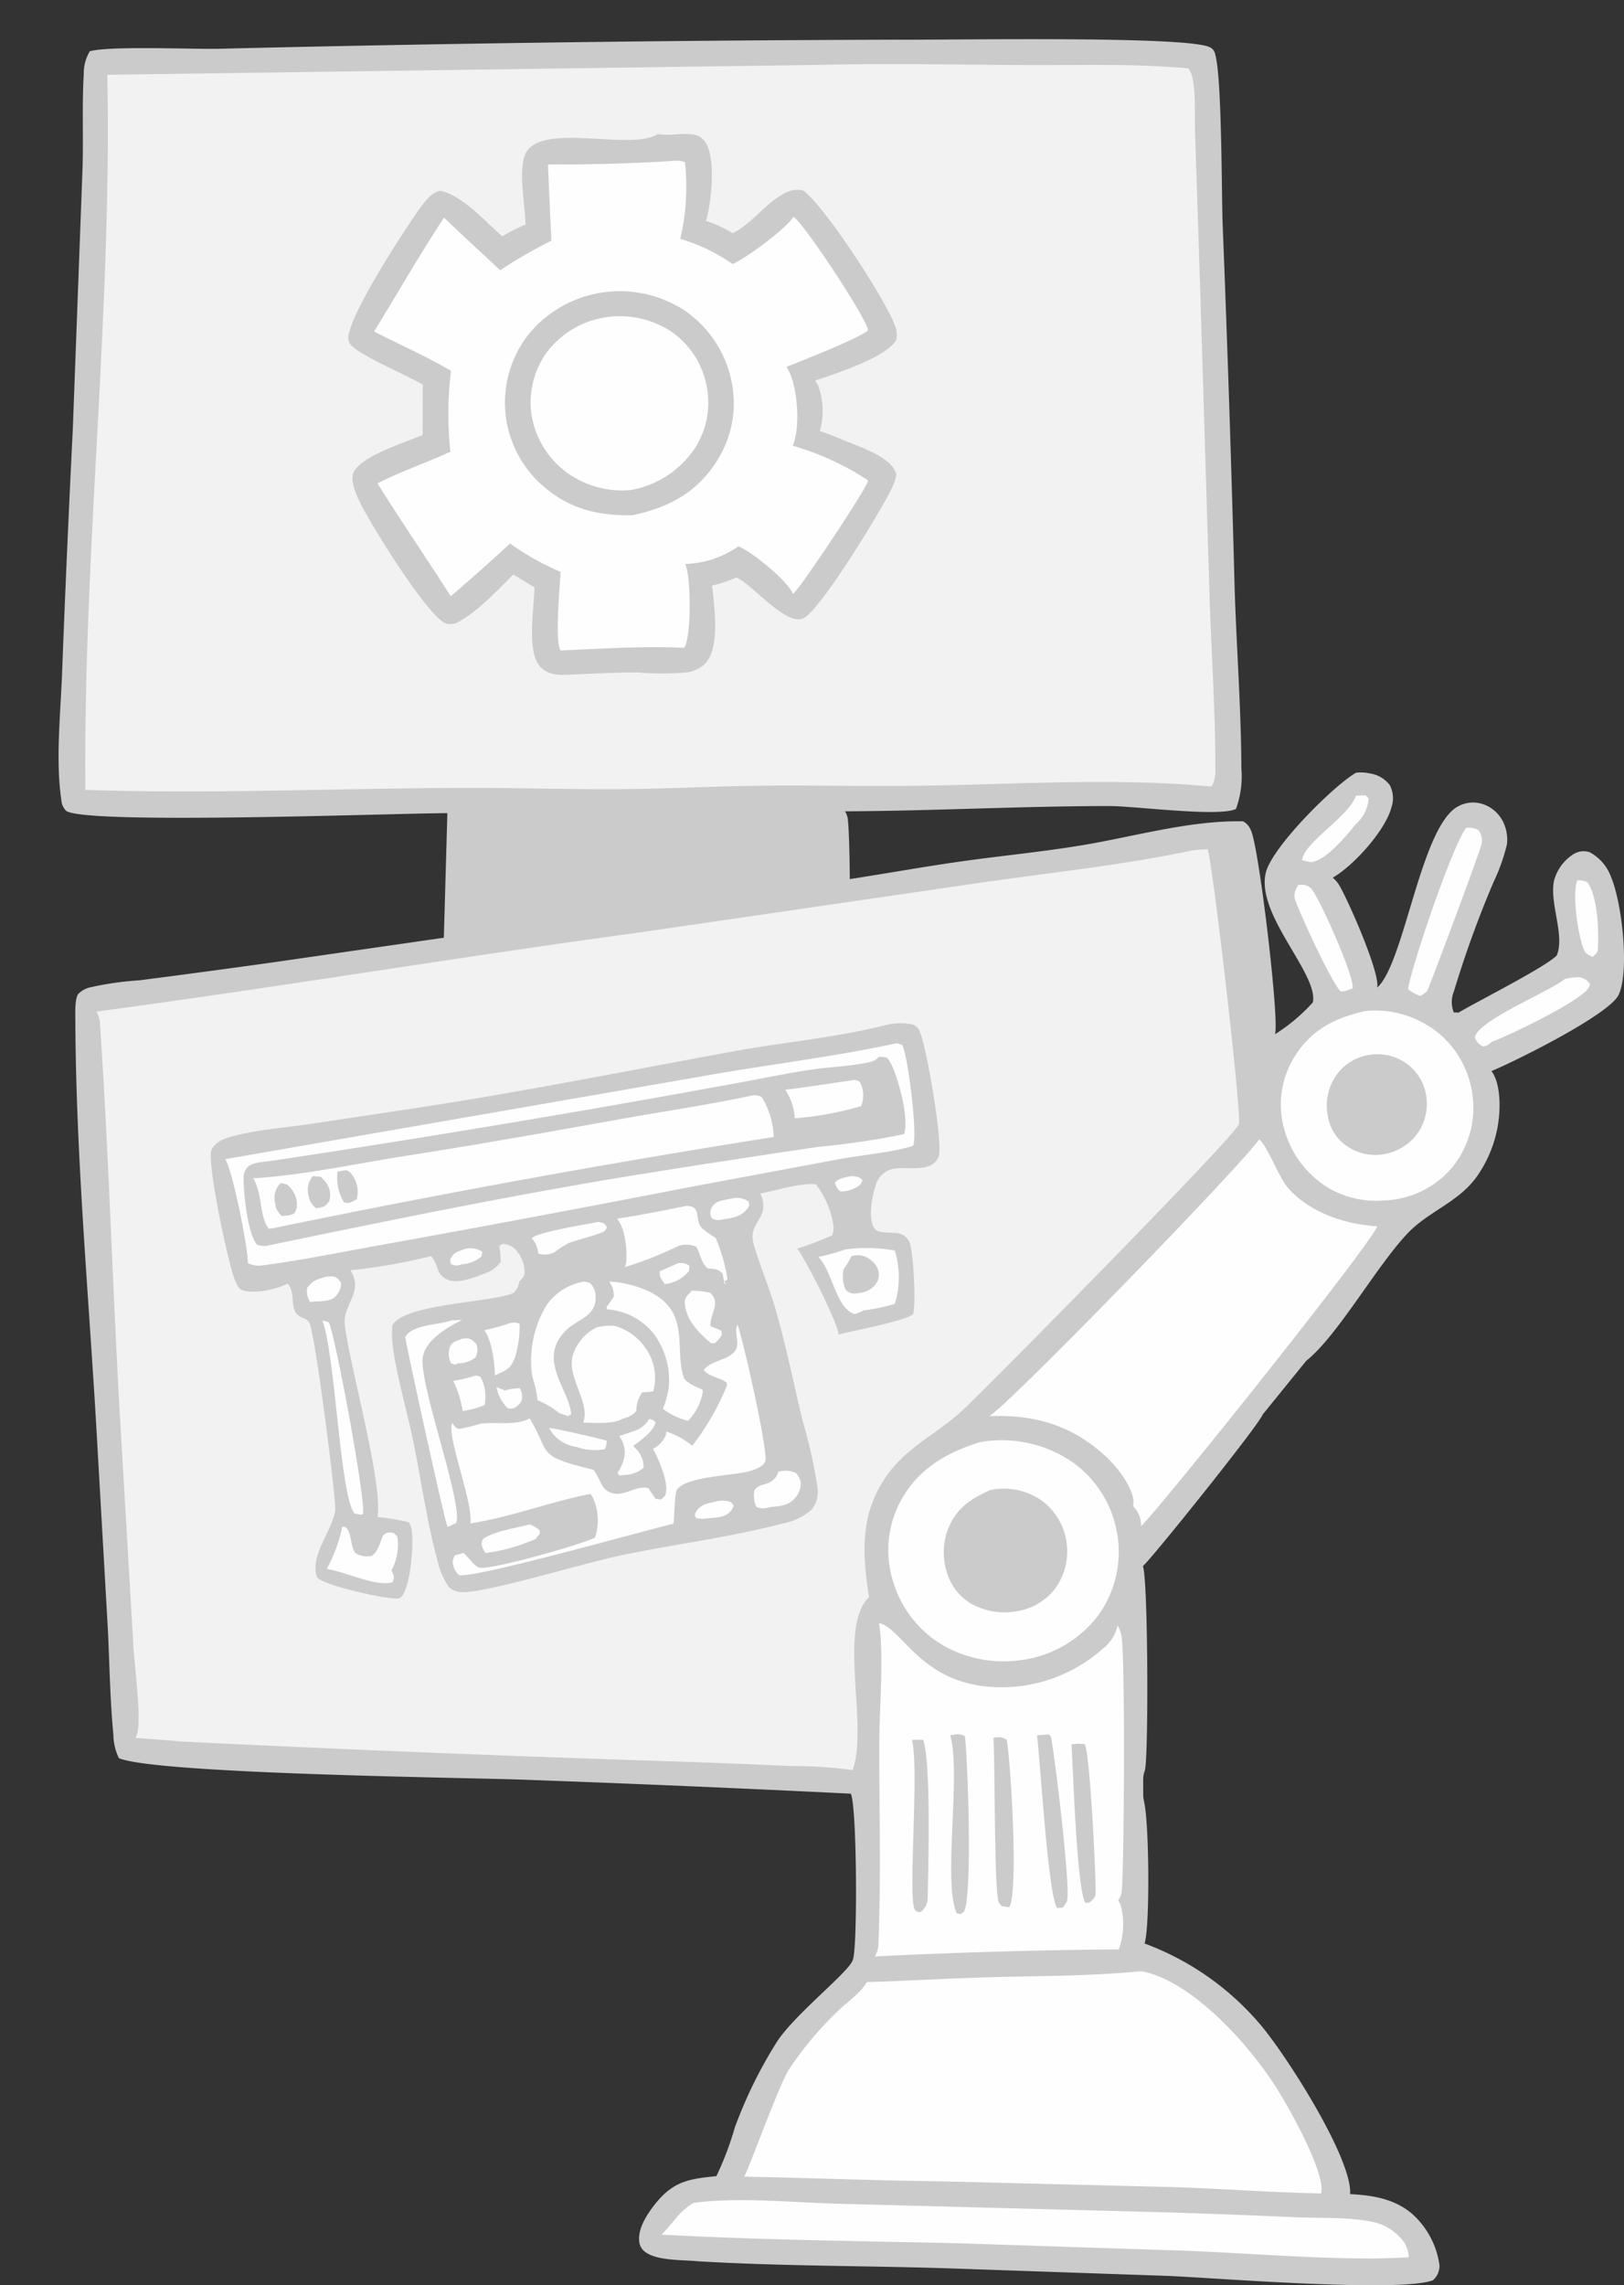 <svg xmlns="http://www.w3.org/2000/svg" xmlns:xlink="http://www.w3.org/1999/xlink" width="170.319" height="239.634" viewBox="0 0 170.319 239.634">
  <rect x="0" y="0" width="170.319" height="239.634" fill="#333333" stroke="none"/>
  <defs>
    <clipPath id="clip-path">
      <rect id="Rectangle_470" data-name="Rectangle 470" width="170.319" height="239.634" transform="translate(119 -81)" fill="none"/>
    </clipPath>
  </defs>
  <g id="Group_232" data-name="Group 232" transform="translate(-119 81)">
    <g id="Group_223" data-name="Group 223" clip-path="url(#clip-path)">
      <g id="Group_233" data-name="Group 233" transform="translate(125.134 -98.98)">
        <path id="Path_19765" data-name="Path 19765" d="M87.742,89.781c4.542.063,30.427-.444,32.979.783a.988.988,0,0,1,.591.771c.711,2.365.663,14.717.783,17.848q.762,19.183,1.262,38.375c.207,6.2.673,12.441.7,18.641a10.048,10.048,0,0,1-.565,4.245c-1.745.874-10.615-.3-13.229-.3-9.248,0-18.5.512-27.764.551a3.114,3.114,0,0,1,.228.536c.3.925.411,13.451,0,14.286,1.87.027,9.68-.347,10.812.293,1.043.589,3.581,4.579,3.9,5.783a1.621,1.621,0,0,1-.3,1.426c-.793.6-2.935.5-3.927.527-5.748.18-11.533-.106-17.286-.083l-39.679.277c-2.148.088-7.514.434-9.3-.434-.631-.307-.726-.588-.965-1.2.113-2.217,2.431-4.617,3.821-6.257a59.168,59.168,0,0,1,10.559-.081l.423-14.878c-5.1-.008-38.091,1.251-40-.257a1.8,1.8,0,0,1-.487-1.149c-.616-4.157-.081-9.034.077-13.237Q.862,143.453,1.5,130.667L2.522,103.26c.1-3.275-.066-6.588.129-9.853A4.479,4.479,0,0,1,3.283,91c2.047-.591,10.821-.2,13.546-.265q35.451-.853,70.912-.951" transform="translate(0 -67.641)" fill="#cbcbcb"/>
        <path id="Path_19766" data-name="Path 19766" d="M154.611,488.114c8.976-.193,18.038.33,27.026.4a3.965,3.965,0,0,1,.483.389,3.816,3.816,0,0,1,1.2,2.3c-4.227.171-8.478-.069-12.71-.065-7.589.005-15.183.162-22.773.26-4.209-.037-8.427-.133-12.636-.064-5.432.089-10.817.353-16.248,0a30.75,30.75,0,0,1,2.023-2.684c11.223.1,22.419-.287,33.638-.532" transform="translate(-89.669 -367.927)" fill="#fefefe"/>
        <path id="Path_19767" data-name="Path 19767" d="M88.37,100.43c7.248-.178,14.53-.015,21.78.021,5.607.028,11.365-.171,16.95.346a2.348,2.348,0,0,1,.363.734c.464,1.731.267,4.1.336,5.921l.529,16.107,1,32.79c.2,5.981.613,12.011.6,17.991a3.268,3.268,0,0,1-.4,1.765c-10.11-.943-20.126-.242-30.251-.093-5.513.081-11.026-.047-16.536,0-4.79.038-9.574.3-14.361.355-5.068.056-10.158-.093-15.229-.121-13.935-.033-27.787.677-41.731.207-.224-24.978,2.805-50.029,2.3-74.985Z" transform="translate(-8.602 -75.646)" fill="#f2f2f2"/>
        <path id="Path_19768" data-name="Path 19768" d="M155.942,130.1c1.331.286,2.792-.251,4.093.152a1.808,1.808,0,0,1,1.014.9c.981,1.806.519,6.106-.041,8.066A13.96,13.96,0,0,1,163.8,140.5c1.9-.9,3.326-2.987,5.2-4.039a2.886,2.886,0,0,1,2.161-.449c2.225,1.523,8.637,11.421,9.605,14.059a2.451,2.451,0,0,1,.185,1.62c-.961,1.828-6.506,3.6-8.5,4.263a3.692,3.692,0,0,1,.312.523,7.733,7.733,0,0,1,.176,4.784c.976.3,1.946.724,2.891,1.111,1.533.627,4.436,1.575,5.092,3.254.142.359-.272,1.278-.43,1.622-.957,2.071-7.669,13.141-9.382,13.69-1.846.591-5.124-3.459-6.8-4.268-.041-.021-.086-.039-.13-.059a15.076,15.076,0,0,1-2.564.856,6.589,6.589,0,0,1,.106.651c.2,2.011.68,5.873-.747,7.452a3.374,3.374,0,0,1-1.932.985,29.491,29.491,0,0,1-5.172.011c-1.966-.009-3.939.1-5.9.173q-.5.027-1,.047c-1.2.045-2.351.158-3.281-.748-1.569-1.528-.689-6.332-.676-8.4L140.8,176.3c-1.665,1.618-3.5,3.663-5.522,4.823a1.854,1.854,0,0,1-1.52.321c-1.9-.648-8.01-10.529-9.089-12.8-.348-.732-.979-2.18-.649-3,.712-1.765,5.573-3.227,7.265-3.985l.012-5.277c-2.047-1.148-4.242-2.03-6.267-3.224-.473-.278-1.4-.833-1.52-1.415-.4-2,5.854-11.542,7.332-13.63.535-.755,1.312-1.89,2.291-2.056,2.277.438,4.8,3.293,6.515,4.785a15.7,15.7,0,0,1,2.436-1.241c-.046-2.1-.74-5.187-.113-7.158,1.2-3.783,10.952-.517,13.879-2.28.031-.018.06-.04.089-.059" transform="translate(-93.096 -98.073)" fill="#cbcbcb"/>
        <path id="Path_19769" data-name="Path 19769" d="M165.54,141.533a3.038,3.038,0,0,1,1.512.1,23.9,23.9,0,0,1-.493,8.053,18.906,18.906,0,0,1,5.477,2.633c1.223-.453,5.741-3.76,6.381-4.957.031.023.065.046.1.07,1.233.966,7.57,10.557,7.733,11.825-.625.74-7.291,3.353-8.55,3.848a6.272,6.272,0,0,1,.478.959c.692,1.855.966,5.465.173,7.31a29.242,29.242,0,0,1,7.87,3.61.665.665,0,0,1,.007.119c-.06.654-7.065,11.226-7.837,11.806-.651-1.432-4.239-4.364-5.732-4.985a10.273,10.273,0,0,1-5.578,1.853,4.338,4.338,0,0,1,.171.546c.394,1.544.471,7.052-.274,8.244-4.306-.2-8.654.1-12.961.277-.643-.855-.083-6.716-.008-8.238a28.573,28.573,0,0,1-5.3-2.972q-3.061,2.818-6.218,5.529c-2.533-3.963-5.189-7.846-7.686-11.833,2.436-1.254,5.146-2.171,7.648-3.322a37.254,37.254,0,0,1,.06-8.481c-2.558-1.53-5.41-2.747-8.061-4.129,2.44-3.974,4.765-8.049,7.334-11.94,1.939,1.862,3.925,3.679,5.887,5.516a50.684,50.684,0,0,1,5.368-3.095l-.359-8q6.438.041,12.865-.348" transform="translate(-101.35 -106.658)" fill="#fefefe"/>
        <path id="Path_19770" data-name="Path 19770" d="M201.419,197.1a12.645,12.645,0,0,1,7.323,1.786q.25.158.49.329t.473.353q.231.183.454.377t.435.4q.211.2.416.42t.392.44q.192.225.372.459t.349.477q.168.243.322.494t.3.509q.142.258.274.523t.245.536q.118.271.221.548t.192.558q.089.281.163.567t.137.574a11.236,11.236,0,0,1-1.658,8.641c-2.127,3.238-5.1,4.732-8.771,5.49-3.3.024-6.1-.528-8.767-2.614q-.228-.175-.447-.362t-.428-.383q-.209-.2-.409-.4t-.389-.423q-.189-.216-.367-.442t-.345-.459q-.167-.234-.322-.476t-.3-.491q-.143-.249-.273-.505t-.248-.518q-.118-.263-.223-.53t-.2-.54q-.092-.273-.169-.549t-.142-.557q-.064-.28-.114-.563t-.086-.568q-.035-.283-.056-.568t-.029-.569q-.007-.285,0-.57t.028-.57q.021-.284.055-.568t.083-.564q.049-.281.111-.56t.138-.553q.076-.275.165-.546t.192-.537q.1-.266.218-.527t.243-.516q.128-.255.269-.5t.293-.489q.153-.241.317-.474t.34-.458a12.35,12.35,0,0,1,8.726-4.522" transform="translate(-143.407 -148.565)" fill="#cbcbcb"/>
        <path id="Path_19771" data-name="Path 19771" d="M209.643,207.782a9.96,9.96,0,0,1,5.924,1.36q.19.118.372.246t.36.264q.175.137.346.282t.329.3q.163.154.317.315t.3.33q.144.169.284.345t.264.359q.127.182.248.371t.228.384q.108.195.209.394t.187.4q.089.2.168.413t.149.421q.067.212.125.428t.106.434q.051.215.089.432t.065.436q.029.219.046.439t.022.44q.007.22,0,.441t-.019.441q-.017.22-.046.439t-.065.436q-.038.217-.086.433t-.108.427q-.06.213-.13.422t-.151.415q-.079.205-.171.407t-.192.4q-.1.2-.209.387t-.231.376a10.179,10.179,0,0,1-6.726,4.375,9.809,9.809,0,0,1-6.62-1.782,9.291,9.291,0,0,1-3.781-6.112q-.033-.223-.054-.448t-.031-.45q-.01-.225-.008-.451t.014-.451q.013-.225.037-.449t.059-.447q.035-.223.082-.444t.1-.439q.057-.218.126-.433t.148-.427q.079-.211.169-.418t.19-.409q.1-.2.21-.4t.23-.388q.12-.191.249-.376t.268-.363a9.579,9.579,0,0,1,6.607-3.5" transform="translate(-151.636 -156.61)" fill="#fefefe"/>
      </g>
      <path id="Path_19772" data-name="Path 19772" d="M627.589,107.869c.56,2.291.629,13.35.06,14.924.288.108.574.219.859.335s.566.234.847.359.559.254.837.386.549.271.822.414.542.288.81.438.532.305.8.465.524.32.78.487.515.34.766.514.5.352.748.537.49.369.731.559.478.386.711.583.468.4.694.606.455.414.677.628.438.428.652.647.426.441.635.667.411.455.613.689c2.607,2.959,9.827,14.179,9.578,17.97,2.346.113,4.66.487,6.506,2.068a8.843,8.843,0,0,1,2.865,5.386,1.978,1.978,0,0,1-.7,1.583c-3.532,1.317-22.915-.263-27.834-.465l-22.295-.768c-9-.308-17.967-.229-26.972-.766-1.546-.16-4.084-.03-5.4-.908a1.545,1.545,0,0,1-.721-1.125c-.185-1.406.864-2.976,1.7-4.015,1.891-2.351,3.545-2.592,6.39-2.878a33.174,33.174,0,0,0,1.932-5.1,47.288,47.288,0,0,1,4.367-8.909c1.8-2.838,7.2-7.07,7.939-8.5a1.458,1.458,0,0,0,.094-.246c.475-1.5.409-16.05-.236-17.347q-17.314-.86-34.637-1.479c-6.085-.209-38.084-.6-42.116-2.24a5.707,5.707,0,0,1-.586-2.484c-.367-3.764-.4-7.636-.6-11.419l-1.2-21.027c-.822-14.019-2.115-28.2-2.188-42.241,0-.645-.1-2.6.347-3.015a2.67,2.67,0,0,1,1.083-.62,32.678,32.678,0,0,1,5.251-.763q6.942-.89,13.874-1.861l58.936-8.5c4.421-.633,8.813-1.457,13.234-2.085,4.214-.6,8.461-1,12.663-1.689,5.536-.9,11.466-2.661,17.079-2.538a1.8,1.8,0,0,1,.842,1c.83,1.79,3,19.981,2.5,21.33a18.75,18.75,0,0,0,3.98-3.355c.581-3.018-6.033-9.214-4.931-13.62.672-2.671,7.03-9.037,9.448-10.452A4.453,4.453,0,0,1,651.276.1a3.213,3.213,0,0,1,2.09,1.223,2.975,2.975,0,0,1,.18,2.331c-.645,2.442-3.966,6.115-6.159,7.38a3.19,3.19,0,0,1,.638.724c.923,1.494,4.377,9.339,4.02,10.8,2.819-2.452,4.522-16.554,8.33-18.91.094-.057.19-.111.288-.16a3.258,3.258,0,0,1,.3-.13,3.258,3.258,0,0,1,.965-.2c.108-.007.219-.007.327,0a2.934,2.934,0,0,1,.33.032c.108.015.214.037.322.062a3.681,3.681,0,0,1,2.247,1.733,4.24,4.24,0,0,1,.5,2.57,20.044,20.044,0,0,1-1.4,3.931A111.307,111.307,0,0,0,660.1,22.94a2.951,2.951,0,0,0-.022,2.22l.5.022c2.129-1.26,9.115-4.766,10.3-5.994.879-2.08-.768-5.452-.29-7.813a4.731,4.731,0,0,1,2-2.777,2.018,2.018,0,0,1,1.743-.236,4.8,4.8,0,0,1,2.267,2.668c1.1,2.6,1.923,9.642.8,12.237-.9,2.087-10.93,7.04-13.364,8.045.921,1.246.935,3.569.763,5.039a13.021,13.021,0,0,1-2.378,6.134c-1.922,2.607-5,3.55-7.185,5.849-3.274,3.444-7.323,10.728-10.634,13.367l-4.554,5.617c-.46,1.194-11.968,15.521-12.576,15.9.554,1.142.613,20.225.207,21.446v0a2.816,2.816,0,0,0-.173.948l.008,1.616a2.726,2.726,0,0,0,.082.637" transform="translate(-388.614 0)" fill="#cbcbcb"/>
      <path id="Path_19773" data-name="Path 19773" d="M1154.747,45.988a1.625,1.625,0,0,1,1.11.241c1.041,1.59,1.132,4.868,1.065,6.72-.022.617-.1.631-.562,1.049-.416-.207-.692-.261-.892-.7-.639-1.421-1.283-5.88-.721-7.307" transform="translate(-870.329 -34.663)" fill="#fefefe"/>
      <path id="Path_19774" data-name="Path 19774" d="M1043.814,9.768l.99-.038.341.33a4.012,4.012,0,0,1-1.331,2.682c-1.021,1.233-3.136,3.846-4.729,4l-.925-.2c.19-1.89,4.861-4.509,5.655-6.773" transform="translate(-782.604 -7.335)" fill="#fefefe"/>
      <path id="Path_19775" data-name="Path 19775" d="M1035.279,47.856a2.642,2.642,0,0,1,.546-.027,1.314,1.314,0,0,1,1.036.674c.87,1.248,4.347,8.967,4.143,10.185l-.8.288-.445.042c-1-.98-4.194-7.961-4.758-9.549-.24-.672-.015-1.014.281-1.613" transform="translate(-780.145 -36.05)" fill="#fefefe"/>
      <path id="Path_19776" data-name="Path 19776" d="M1121.222,87.392a6.515,6.515,0,0,1,1.4-.192,1.589,1.589,0,0,1,1.247.716,1.438,1.438,0,0,1-.144.391c-.81,1.4-8.428,5.062-10.2,5.687a1.3,1.3,0,0,1-.855.469,1.459,1.459,0,0,1-.872-.968c.291-1.723,7.64-4.712,9.327-6.025.033-.025.067-.052.1-.079" transform="translate(-838.115 -65.733)" fill="#fefefe"/>
      <path id="Path_19777" data-name="Path 19777" d="M1089.371,23.509a2.28,2.28,0,0,1,1.271.231,1.765,1.765,0,0,1,.324,1.544c-.091.589-5.537,15.16-5.7,15.369a4.074,4.074,0,0,1-.68.488,3.665,3.665,0,0,1-1.319-.715c.466-2.677,4.667-15.059,6.109-16.917" transform="translate(-816.604 -17.711)" fill="#fefefe"/>
      <path id="Path_19778" data-name="Path 19778" d="M768.625,608.445c4.929-.63,10.322-.025,15.294.1l32.179.841q7.815.215,15.625.571c2.708.113,5.83-.059,8.449.562a5.35,5.35,0,0,1,2.514,1.528,2.993,2.993,0,0,1,.945,2.1c-1.062.088-2.141.093-3.206.131-7.594.051-15.121-.7-22.7-.892l-21.328-.7c-10.41-.241-20.723-.341-31.133-.908,1.226-1.2,1.788-2.4,3.36-3.33" transform="translate(-576.886 -458.456)" fill="#fefefe"/>
      <path id="Path_19779" data-name="Path 19779" d="M1037.843,101.443c.1-.012.207-.024.31-.033a10.564,10.564,0,0,1,7.6,2.466q.188.165.368.338t.353.357q.171.182.334.373t.315.389q.151.2.3.4t.276.418q.132.213.252.431t.233.443q.113.224.212.454t.19.464q.089.234.166.473t.142.48q.065.242.118.487t.1.492q.041.247.07.5t.046.5q.017.246.024.493t0,.494q-.007.247-.027.493t-.05.491q-.031.245-.074.488t-.1.484q-.055.24-.125.478t-.147.471q-.079.234-.171.463t-.192.454q-.1.225-.216.444t-.238.433q-.125.213-.26.42t-.279.407q-.147.2-.3.392t-.32.377a9.83,9.83,0,0,1-6.993,3.146q-.373.028-.747.028t-.75-.029q-.373-.029-.742-.086t-.735-.142q-.365-.085-.723-.2t-.7-.252q-.349-.139-.685-.3t-.658-.356a10.461,10.461,0,0,1-4.691-6.5,9.444,9.444,0,0,1,1.2-7.28c1.745-2.817,4.227-4.017,7.33-4.741" transform="translate(-775.734 -76.419)" fill="#fefefe"/>
      <path id="Path_19780" data-name="Path 19780" d="M1053.314,120.106a5.278,5.278,0,0,1,3.917,1.069q.1.079.195.163t.187.173c.061.059.12.119.178.181s.114.126.168.191.11.131.161.2.1.136.149.206.094.141.137.213.088.145.13.22.078.15.115.226.072.154.105.232.065.157.094.236.056.16.082.241.049.163.07.245.04.165.058.248.031.167.046.25.023.168.031.252.017.176.024.265.01.177.012.266,0,.177,0,.266-.008.177-.014.265-.018.176-.029.264-.025.175-.041.262-.035.174-.055.26-.043.172-.067.257-.052.17-.079.254-.06.167-.094.249-.069.164-.106.244-.075.16-.115.239-.085.156-.13.232-.091.152-.14.226-.1.147-.151.219-.1.142-.161.211a5.531,5.531,0,0,1-4.157,1.992,5.3,5.3,0,0,1-2.867-.811,4.7,4.7,0,0,1-2.144-3.108c-.021-.091-.039-.183-.055-.275s-.032-.185-.043-.278-.021-.186-.029-.279-.011-.187-.015-.281,0-.187,0-.281.008-.187.015-.28.015-.187.026-.28.027-.185.043-.277.034-.184.055-.275.044-.182.07-.272.051-.18.082-.269.063-.176.1-.264.07-.173.108-.259.079-.17.123-.253.088-.165.135-.246.1-.161.146-.24a5.191,5.191,0,0,1,3.737-2.288" transform="translate(-790.532 -90.516)" fill="#cbcbcb"/>
      <path id="Path_19781" data-name="Path 19781" d="M871.591,284.745a13.123,13.123,0,0,1,9.682,2.168q.233.168.459.349t.44.371q.216.191.42.393t.4.413q.2.212.38.433t.358.451q.173.23.334.469t.313.485q.149.247.286.5t.26.513q.125.26.236.526t.209.537q.1.271.18.547t.154.555q.069.28.125.562t.1.568q.041.276.07.553t.043.556q.014.278.014.558t-.012.558q-.014.278-.041.556t-.067.554q-.038.276-.094.55t-.12.544q-.067.271-.149.538t-.173.53q-.094.263-.2.521t-.224.51q-.12.253-.25.5t-.276.485q-.142.24-.3.472t-.32.456a12.082,12.082,0,0,1-7.94,4.58,12.8,12.8,0,0,1-7.7-1.231,11.536,11.536,0,0,1-5.727-6.767q-.089-.264-.166-.532t-.137-.54q-.063-.272-.111-.546t-.082-.551q-.034-.277-.053-.555t-.026-.557q0-.279,0-.558t.031-.557q.024-.278.06-.554t.089-.55q.051-.274.115-.545t.144-.539q.079-.267.171-.531t.2-.521q.106-.258.224-.511t.25-.5c1.8-3.39,4.888-5.148,8.416-6.22" transform="translate(-649.724 -214.542)" fill="#fefefe"/>
      <path id="Path_19782" data-name="Path 19782" d="M890.363,305.307a6.951,6.951,0,0,1,5.22.978q.135.093.264.192t.255.2q.125.106.243.217t.233.229q.113.117.221.24t.209.251q.1.128.195.261t.183.27q.089.138.171.28t.154.287q.075.146.139.295t.128.3q.058.152.108.307t.1.312q.043.157.079.317t.063.32a6.65,6.65,0,0,1-1.11,5.008,6.366,6.366,0,0,1-4.266,2.471,6.851,6.851,0,0,1-3.569-.363,5.489,5.489,0,0,1-3.251-2.925,6.923,6.923,0,0,1-.25-5.226c.848-2.271,2.382-3.292,4.487-4.228" transform="translate(-667.508 -230.057)" fill="#cbcbcb"/>
      <path id="Path_19783" data-name="Path 19783" d="M933.167,156.326c.728.424,2.11,4.015,2.977,5.019,2.283,2.649,6.032,3.881,9.411,4.091-.545,1.729-22.265,28.939-24.767,31.449a2.77,2.77,0,0,0-.846-2.108,2.067,2.067,0,0,0,.048-.606c-.2-1.583-1.769-3.558-2.874-4.582-3.552-3.292-7.471-4.437-12.256-4.247,1.766-.881,26.394-26.222,28.307-29.016" transform="translate(-682.118 -117.844)" fill="#fefefe"/>
      <path id="Path_19784" data-name="Path 19784" d="M856.537,362.312c2.569.6,4.393,6.508,12.427,6.736a15.986,15.986,0,0,0,11.026-4.019,4.1,4.1,0,0,0,1.579-2.485,4.8,4.8,0,0,1,.392,1.034c.411,1.726.3,24.02.05,26.738a2.3,2.3,0,0,1-.38,1.077,3,3,0,0,1,.255.477,7.863,7.863,0,0,1-.188,4.668q-12.809.106-25.6.74a2.524,2.524,0,0,0,.382-1.2c.3-7.217.065-14.537.106-21.767.019-3.3.483-8.908-.048-12" transform="translate(-645.358 -273.125)" fill="#fefefe"/>
      <path id="Path_19785" data-name="Path 19785" d="M939.918,413.846a4.7,4.7,0,0,1,1.4-.03c.555,1.257,1.12,13.091,1.134,15.175,0,.8.041.776-.529,1.346-.194.143-.324.106-.562.119-.906-1.7-1.264-13.893-1.44-16.611" transform="translate(-708.546 -311.922)" fill="#cbcbcb"/>
      <path id="Path_19786" data-name="Path 19786" d="M871.96,412.045a10.256,10.256,0,0,1,1.18,0c.815,2.357.543,12.861.483,15.908-.019.971.024,1.423-.7,2.116l-.332.037c-.115-.09-.276-.142-.346-.271-.719-1.344.493-14.862-.289-17.793" transform="translate(-657.317 -310.603)" fill="#cbcbcb"/>
      <path id="Path_19787" data-name="Path 19787" d="M906.637,411.01c.6-.03.885-.138,1.4.233.423,2.242,1.257,16.036.264,17.551l-.776-.11a2.334,2.334,0,0,1-.327-.4c-.5-1.375-.361-14.489-.56-17.277" transform="translate(-683.457 -309.806)" fill="#cbcbcb"/>
      <path id="Path_19788" data-name="Path 19788" d="M888.235,409.819c.644-.09.959-.227,1.548.092.305,2.529.81,16.846-.106,18.414l-.36.259-.4-.1c-1.483-3.287.5-14.658-.68-18.666" transform="translate(-669.585 -308.856)" fill="#cbcbcb"/>
      <path id="Path_19789" data-name="Path 19789" d="M925.244,409.877l1.24-.089.221.241c.377,1.817,2.129,16.1,1.67,17.259a4.5,4.5,0,0,1-.435.662l-.579.04c-.932-1.072-1.79-15.495-2.117-18.113" transform="translate(-697.484 -308.914)" fill="#cbcbcb"/>
      <path id="Path_19790" data-name="Path 19790" d="M841.8,510.7a2.2,2.2,0,0,1,.553.036c5.373,1.2,11.338,8.033,14.085,12.48,1.139,1.845,5,8.627,4.492,10.767-5.193-.094-10.365-.5-15.556-.664l-24.594-.609c-6.789-.081-13.578-.359-20.367-.485.351-.364,3.528-9.32,4.689-11.209a35.763,35.763,0,0,1,5.21-6.208c.913-.914,2.36-1.853,2.975-2.981,4.477-.144,8.947-.409,13.429-.525,5.018-.13,10.086-.111,15.085-.6" transform="translate(-603.379 -384.982)" fill="#fefefe"/>
      <path id="Path_19791" data-name="Path 19791" d="M639.322,32.866a12.812,12.812,0,0,1,1.728-.147c.563,1.888,3.547,27.451,3.271,28.829-.5,1.366-25.865,27.048-28.9,29.924-2.555,2.426-5.751,3.8-7.885,6.724-2.946,4.029-2.744,8.159-2.019,12.846l.01.1c-3.3,3.174-.026,13.6-1.725,18.135a43.706,43.706,0,0,0-6.27-.417q-7.517-.342-15.037-.577-24.5-.8-48.984-1.994-2.449-.218-4.9-.384a3.416,3.416,0,0,0,.183-.521c.42-1.731-.284-6.859-.4-8.868L526.947,91.83c-.771-13.556-1.146-27.17-2.067-40.712a2.655,2.655,0,0,0-.38-1.378c19.012-2.548,37.932-5.714,56.936-8.295l35.4-5.163c7.486-1.091,15.075-1.863,22.487-3.416" transform="translate(-395.389 -24.665)" fill="#f2f2f2"/>
      <path id="Path_19792" data-name="Path 19792" d="M644.125,106.96a6.172,6.172,0,0,1,2.6-.057,1.117,1.117,0,0,1,.824.7c.726,1.492,2.521,12,2,13.2-.86,1.977-3.8.7-5.33,1.442a2.5,2.5,0,0,0-1.312,1.7c-.344,1.1-.745,3.244-.13,4.3.408.7,1.954.4,2.663.6a1.615,1.615,0,0,1,1.053.883c.408.885.73,6.692.363,7.6-.983.721-6.236,1.7-7.806,2.1.05-.993-3.552-8.1-4.323-8.994,1.254-.406,2.451-.869,3.66-1.4a2.675,2.675,0,0,0,.161-.8,9.235,9.235,0,0,0-1.884-4.572c-1.764-.12-4.047.661-5.811.977,1.2,2.628-1.4,2.911-.683,5.366.675,2.3,1.632,4.528,2.3,6.847,1.1,3.815,1.875,7.717,2.809,11.575a53.18,53.18,0,0,1,1.548,6.906,2.922,2.922,0,0,1-.673,2.543,6.434,6.434,0,0,1-3.028,1.387c-5.662,1.495-11.658,2.193-17.394,3.438-3.593.78-13.314,3.719-15.95,3.736a2.153,2.153,0,0,1-1.569-.493,7.8,7.8,0,0,1-1.23-2.876c-1.1-4.009-1.68-8.3-2.518-12.382-.649-3.167-1.591-6.335-2.088-9.52a11.663,11.663,0,0,1-.118-2.7c1.23-2.26,10.2-2.358,12.694-3.375a2.025,2.025,0,0,0,.629-1.219c.236-.261.483-.439.541-.8a3.352,3.352,0,0,0-.762-2.325,1.927,1.927,0,0,0-1.43-.811c-.216-.019-.286.114-.449.243a10.506,10.506,0,0,1,.151,1.625A3.141,3.141,0,0,1,602.012,133c-1.062.424-2.942,1.187-4.023.653a1.836,1.836,0,0,1-1-1.2,3.581,3.581,0,0,0-.56-1.108l-.1-.139a60.57,60.57,0,0,1-8.466,1.491c1.48,2.322-.88,3.553-.581,5.815.6,4.55,4,16.519,3.422,20.046a26.84,26.84,0,0,1,3.287.556,2.079,2.079,0,0,1,.293.775c.25,1.478-.1,5.8-1.014,6.974a.616.616,0,0,1-.493.252c-1.346.048-7.6-1.341-8.409-2.211-.812-2.332,1.627-4.874,1.908-7.076,0-.049,0-.1,0-.147-.007-1.73-2.134-18.573-2.737-19.526-.329-.52-1.214-.434-1.519-1.23-.375-.977,0-1.922-.724-2.833l-.151.074c-1.163.548-3.494,1.07-4.7.579-.336-.137-.615-.81-.743-1.14-.687-1.808-2.975-12.495-2.381-13.587.56-1.032,1.822-1.295,2.872-1.54,2.358-.549,4.866-.756,7.262-1.094l11.175-1.686c11.2-1.692,22.246-3.92,33.385-5.954,5.33-.973,10.874-1.454,16.113-2.79" transform="translate(-432.115 -80.494)" fill="#cbcbcb"/>
      <path id="Path_19793" data-name="Path 19793" d="M840.83,171.945c.62.048.759.006,1.218.407l-.166.428a3.109,3.109,0,0,1-2.151.771,1.533,1.533,0,0,1-.565-.921c.361-.474,1.108-.545,1.663-.686" transform="translate(-632.596 -129.619)" fill="#fefefe"/>
      <path id="Path_19794" data-name="Path 19794" d="M694.945,261.76l.851.37a7.936,7.936,0,0,1,1.584-.247,1.671,1.671,0,0,1,.192,1.319,1.332,1.332,0,0,1-.481.568.958.958,0,0,1-.968.212,4.058,4.058,0,0,1-1.178-2.223" transform="translate(-523.876 -197.325)" fill="#fefefe"/>
      <path id="Path_19795" data-name="Path 19795" d="M676.611,202.855a2.24,2.24,0,0,1,1.968.249l-.082.482a3.4,3.4,0,0,1-1.978.812c-.606.156-.682.236-1.235-.027l-.07-.468c.406-.763.618-.734,1.4-1.047" transform="translate(-509.003 -152.839)" fill="#fefefe"/>
      <path id="Path_19796" data-name="Path 19796" d="M766.427,208.986a1.614,1.614,0,0,1,1.178.266l-.022.529a3.764,3.764,0,0,1-2.562,1.4c-.332-.51-.584-.711-.514-1.349Z" transform="translate(-576.306 -157.528)" fill="#fefefe"/>
      <path id="Path_19797" data-name="Path 19797" d="M781.623,310.272a3.051,3.051,0,0,1,1.093-.072c.49.087.543.1.812.51a1.873,1.873,0,0,1-.291.537c-.567.714-1.586.7-2.422.784a3.105,3.105,0,0,1-1.231-.027l-.134-.236a1.161,1.161,0,0,1,.163-.487c.538-.752,1.163-.8,2.009-1.009" transform="translate(-587.58 -233.821)" fill="#fefefe"/>
      <path id="Path_19798" data-name="Path 19798" d="M675.935,241.118a3.372,3.372,0,0,1,.44-.046c.606,0,.7.2,1.11.605a1.748,1.748,0,0,1-.094,1.39,2.882,2.882,0,0,1-1.829.617l-.315.152-.425-.168a2.119,2.119,0,0,1-.1-1.72c.231-.537.711-.611,1.216-.83" transform="translate(-508.524 -181.729)" fill="#fefefe"/>
      <path id="Path_19799" data-name="Path 19799" d="M717.36,279.318c.372-.068,5.417,1.117,6.049,1.315l-.079.61-.139.28a5.782,5.782,0,0,1-2.937-.237,3.862,3.862,0,0,1-2.893-1.969" transform="translate(-540.773 -210.559)" fill="#fefefe"/>
      <path id="Path_19800" data-name="Path 19800" d="M787.994,181.407q.175-.027.353-.05a2.083,2.083,0,0,1,1.74.326c.024.214.1.389-.022.573-.711,1.045-1.651,1.112-2.809,1.315a1.291,1.291,0,0,1-1.045-.15,1.223,1.223,0,0,1-.026-1.085c.4-.746,1.072-.746,1.81-.929" transform="translate(-592.566 -136.678)" fill="#fefefe"/>
      <path id="Path_19801" data-name="Path 19801" d="M616.131,214.707a3.121,3.121,0,0,1,.651-.06c.565.038.68.258,1.016.664a2.045,2.045,0,0,1-.62,1.466c-.485.52-1.586.468-2.257.514l-.363.055a2.086,2.086,0,0,1-.329-1.489c.62-.806.93-.837,1.9-1.151" transform="translate(-463.019 -161.807)" fill="#fefefe"/>
      <path id="Path_19802" data-name="Path 19802" d="M678.893,256.879l.461.122a4.408,4.408,0,0,1,.445,2.976,8.909,8.909,0,0,1-2.3.622,11.156,11.156,0,0,0-.99-3.15,19.128,19.128,0,0,0,2.389-.57" transform="translate(-509.974 -193.645)" fill="#fefefe"/>
      <path id="Path_19803" data-name="Path 19803" d="M749.826,275.429c.394.076.416.065.68.363-.284,1-1.548,1.871-2.36,2.459a4.529,4.529,0,0,1,.346.345,2.639,2.639,0,0,1,.745,1.947,3.109,3.109,0,0,1-1.906.742l-.646.06-.173-.268a4.883,4.883,0,0,0,.737-1.735,2.9,2.9,0,0,0-.562-2.13q.7-.222,1.382-.473a2.811,2.811,0,0,0,1.757-1.312" transform="translate(-562.749 -207.629)" fill="#fefefe"/>
      <path id="Path_19804" data-name="Path 19804" d="M693.631,320.337a2.775,2.775,0,0,1,1.065.625l0,.369a3.037,3.037,0,0,0-.336.411c-.022.033-.041.068-.062.1a19.107,19.107,0,0,1-5.263,1.491,1.512,1.512,0,0,1-.32-.56.846.846,0,0,1,.1-.968c1.351-.823,3.28-1.056,4.821-1.469" transform="translate(-519.096 -241.482)" fill="#fefefe"/>
      <path id="Path_19805" data-name="Path 19805" d="M716.969,191.47c.577.106.586.076.925.55a1.494,1.494,0,0,1-.226.387c-.341.314-3.134,1-3.823,1.292a11.262,11.262,0,0,0-1.442.931,2.2,2.2,0,0,1-1.721.158,2.711,2.711,0,0,0-.673-1.6c.468-.647,5.849-1.48,6.96-1.719" transform="translate(-535.232 -144.337)" fill="#fefefe"/>
      <path id="Path_19806" data-name="Path 19806" d="M692.532,234.357c.4-.019.555-.079.9.141a11.229,11.229,0,0,1-.459,3.417c-.471,1.316-.913,1.385-2.132,1.97-.012-1.322-.317-3.7-1.12-4.753a21.243,21.243,0,0,0,2.809-.776" transform="translate(-519.939 -176.651)" fill="#fefefe"/>
      <path id="Path_19807" data-name="Path 19807" d="M775.895,220.758a8.154,8.154,0,0,1,1.942.224c1.125,1.08-.017,2.139.012,3.5a8.929,8.929,0,0,1,1.161.495l.034.4a2.91,2.91,0,0,1-.731.888l-.385.014c-1.283-1.1-2.639-2.414-2.764-4.224-.043-.616.346-.855.731-1.291" transform="translate(-584.345 -166.416)" fill="#fefefe"/>
      <path id="Path_19808" data-name="Path 19808" d="M807.219,297.552a2.644,2.644,0,0,1,1.786.1,1.856,1.856,0,0,1,.55.945,2.2,2.2,0,0,1-.574,1.693c-.7.859-1.673.863-2.7.981a1.886,1.886,0,0,1-1.384-.04,3.173,3.173,0,0,1-.192-1.746c.495-.621.872-.484,1.555-.8a1.706,1.706,0,0,0,.908-1c.017-.041.034-.083.048-.125" transform="translate(-606.588 -224.224)" fill="#fefefe"/>
      <path id="Path_19809" data-name="Path 19809" d="M620.76,233.423l.68.187c.74,1.666,3.941,18.995,3.574,20.135-.219.1-.629-.032-.875-.071-1.55-1.831-1.994-16.589-3.379-20.252" transform="translate(-467.952 -175.963)" fill="#fefefe"/>
      <path id="Path_19810" data-name="Path 19810" d="M624.268,321.31c.046,0,.091,0,.137,0,.858.1.651,2.041,1.233,2.76a2.445,2.445,0,0,0,1.68.313c.666-.38.935-1.448,1.2-2.14.495-.383.483-.359,1.108-.284.156.13.375.246.42.448a5.613,5.613,0,0,1-.625,3.469c.243.595.36.655.127,1.24-1.675.556-5.03-1.126-6.916-1.376a16.4,16.4,0,0,0,1.634-4.435" transform="translate(-469.365 -242.215)" fill="#fefefe"/>
      <path id="Path_19811" data-name="Path 19811" d="M660.9,233.327a7.932,7.932,0,0,1,1.132-.037q-.252.109-.5.237c-1.362.706-3.23,1.924-3.6,3.495-.6,2.522,4.191,15.3,3.49,17.522l-.834.414-.11-.068c-.365-.946-4.381-19.245-4.405-19.851.721-1.238,3.283-1.247,4.612-1.645Z" transform="translate(-494.57 -175.861)" fill="#fefefe"/>
      <path id="Path_19812" data-name="Path 19812" d="M834.9,202.733a16.832,16.832,0,0,1,5.174.115,9.554,9.554,0,0,1,.007,5.58,17.082,17.082,0,0,1-3.275.691,5.024,5.024,0,0,1-.925.392c-1.987-.55-2.367-4.591-3.826-5.994a22.231,22.231,0,0,0,2.845-.784" transform="translate(-627.232 -152.717)" fill="#fefefe"/>
      <path id="Path_19813" data-name="Path 19813" d="M843.409,205.779a2.477,2.477,0,0,1,1.235-.048,2.552,2.552,0,0,1,1.5,1.249,1.75,1.75,0,0,1,.038,1.382,2.38,2.38,0,0,1-1.706,1.231,3.98,3.98,0,0,1-.533.071,1.153,1.153,0,0,1-1.146-.433,3.542,3.542,0,0,1-.185-2.117,6.336,6.336,0,0,0,.742-1.215Z" transform="translate(-635.136 -155.042)" fill="#cbcbcb"/>
      <path id="Path_19814" data-name="Path 19814" d="M715.3,216.854l.55.149a1.867,1.867,0,0,1,.606,1.388c.089,2.234-1.966,2.345-3.249,3.728-2.862,3.087.565,6.132.682,8.675l-.324.174-.952-.334a8.366,8.366,0,0,0-2.235-1.322,14.2,14.2,0,0,0-.569-2.537,11.173,11.173,0,0,1,1.538-7.486,5.961,5.961,0,0,1,3.953-2.435" transform="translate(-534.992 -163.473)" fill="#fefefe"/>
      <path id="Path_19815" data-name="Path 19815" d="M753.527,184.637c1.74,0,.8,1.4,1.675,2.327a8.918,8.918,0,0,0,1.427,1.015,18.59,18.59,0,0,1,1.25,4.348l-.428.333.38.3c-.375-.327-.365-.752-.466-1.227-.555-.538-.817-.463-1.569-.543-.762-.694-.706-1.44-1.2-2.273a2.606,2.606,0,0,0-1.911-.06,37.616,37.616,0,0,1-5.587,2.2,1.77,1.77,0,0,0,.161-.552c.108-1.246-.13-3.615-.971-4.522q3.638-.582,7.241-1.346" transform="translate(-562.579 -139.186)" fill="#fefefe"/>
      <path id="Path_19816" data-name="Path 19816" d="M742.057,216.853a11.317,11.317,0,0,1,4.362,1.124c4.242,2.168,2.442,5.955,3.492,8.958.188.54,1.435,1.009,1.961,1.272a.913.913,0,0,1,.007.284,5.672,5.672,0,0,1-1.533,2.967,7.132,7.132,0,0,1-2.629-1.252,11.331,11.331,0,0,0,.589-2.087,8.165,8.165,0,0,0-1.6-5.84,6.768,6.768,0,0,0-4.83-2.5l-.086-.228.759-1.076a2.375,2.375,0,0,0-.488-1.624" transform="translate(-559.186 -163.472)" fill="#fefefe"/>
      <path id="Path_19817" data-name="Path 19817" d="M729.641,235.8a5.669,5.669,0,0,1,1.92-.143,5.847,5.847,0,0,1,3.4,2.647,5.266,5.266,0,0,1,.6,4.2,8,8,0,0,1-1.146.108,3.264,3.264,0,0,0-.622,1.96,2.494,2.494,0,0,1-1.4.79c-1.043.638-2.982.433-4.182.438.788-1.989-1.605-4.642-1.134-6.865a4.8,4.8,0,0,1,2.562-3.133" transform="translate(-548.053 -177.617)" fill="#fefefe"/>
      <path id="Path_19818" data-name="Path 19818" d="M704.618,241.4c-.762-.564-1.846-.623-2.418-1.314.728-1.066,2.713-1.007,3.367-2.148.433-.755-.243-1.967.185-2.6.555,1.462,3.292,13.493,2.893,14.349-.25.532-1.081.826-1.608.977-1.834.523-6.563.513-7.659,1.957-.269.679-.257,3.449-.373,3.577-3.117.714-20.96,5.8-22.491,5.367a2.094,2.094,0,0,1-.642-1.461l.195-.587a8.2,8.2,0,0,0,.935-.273l.125.112c.473.432,1.077,1.434,1.7,1.459,1.677.064,10.42-2.41,11.961-3.159a5.693,5.693,0,0,0-.178-4.137,4.224,4.224,0,0,0-.279-.459c-4.237.819-8.327,2.437-12.6,3.093,0-.048.012-.1.014-.145.168-2.37-2.514-9.016-1.932-10.4.255.321.36.611.815.624a20.181,20.181,0,0,0,2.235-.548c1.567-.173,3.648.24,5.083-.534l.094.156c1.9,3.184.8,3.716,5.078,4.837q.747.195,1.5.381c.024.027.046.053.067.08.757.949.714,2.186,2.141,2.426,1.18.2,2.379-.882,3.561-.571l.764,1.113.531.086c.394-.3.5-.337.577-.86.159-1.172-.8-3.427-1.375-4.462a2.857,2.857,0,0,0,1.372-1.521,1.144,1.144,0,0,0,.017-.29A8.22,8.22,0,0,1,701,248.013a26.619,26.619,0,0,0,3.629-6.3,1.11,1.11,0,0,0-.015-.307" transform="translate(-509.397 -177.411)" fill="#fefefe"/>
      <path id="Path_19819" data-name="Path 19819" d="M649.856,115.323l.548.19c.627,1.4,1.591,9.268,1.151,10.525a1.068,1.068,0,0,1-.284.132c-2.283.653-4.965.859-7.33,1.284l-15.8,2.95q-16.1,3.131-32.231,6.047c-4.2.739-8.459,1.641-12.684,2.18a2.532,2.532,0,0,1-1.456-.237c0-1.686-1.572-9.592-2.375-10.912l50.546-8.781c6.614-1.167,13.357-1.962,19.915-3.378" transform="translate(-436.77 -86.935)" fill="#fefefe"/>
      <path id="Path_19820" data-name="Path 19820" d="M653.8,121.159a2.556,2.556,0,0,1,.884.1,3.886,3.886,0,0,1,.4.609c.793,1.549,1.918,5.76,1.38,7.385a83.98,83.98,0,0,1-9.048,1.342q-8.483,1.252-16.95,2.6c-13.753,2.171-27.353,4.971-40.981,7.792a3.06,3.06,0,0,1-.884-.128c-.988-1.166-1.4-5.3-1.416-6.873-.019-1.865,1.545-1.719,2.954-1.933q24.555-3.7,48.977-8.188c2.615-.48,5.241-1.03,7.873-1.409,1.985-.286,4.008-.316,5.972-.779a1.723,1.723,0,0,0,.841-.516" transform="translate(-442.642 -91.329)" fill="#cbcbcb"/>
      <path id="Path_19821" data-name="Path 19821" d="M825.284,130.943c.356.114.445.075.606.413a2.983,2.983,0,0,1,.043,2.335,33.136,33.136,0,0,1-6.964,1.281,5.963,5.963,0,0,0-.995-2.991c2.442-.3,4.876-.685,7.311-1.038" transform="translate(-616.619 -98.71)" fill="#fefefe"/>
      <path id="Path_19822" data-name="Path 19822" d="M643.423,137.607a1.658,1.658,0,0,1,1.18.109,8.39,8.39,0,0,1,1.262,4.2q-26.152,4.134-52.084,9.481a5.278,5.278,0,0,1-.849.137c-1.026-1.2-.666-3.759-1.656-5.285,5.335-.323,10.86-1.559,16.159-2.38,7.676-1.188,15.3-2.565,22.945-3.928,4.343-.773,8.728-1.422,13.042-2.336" transform="translate(-445.727 -103.692)" fill="#fefefe"/>
      <path id="Path_19823" data-name="Path 19823" d="M627.163,169.546l.925-.145a1.208,1.208,0,0,1,.635.557,2.922,2.922,0,0,1,.445,2.508l-.649.324a.937.937,0,0,1-.7-.04,5.014,5.014,0,0,1-.654-3.205" transform="translate(-472.762 -127.701)" fill="#cbcbcb"/>
      <path id="Path_19824" data-name="Path 19824" d="M615.067,171.941l.827.068a4.88,4.88,0,0,1,.649.734,2.209,2.209,0,0,1,.24,1.848c-.449.6-.569.574-1.271.717l-.1-.011a1.954,1.954,0,0,1-.786-1.307,2.239,2.239,0,0,1,.442-2.049" transform="translate(-463.262 -129.616)" fill="#cbcbcb"/>
      <path id="Path_19825" data-name="Path 19825" d="M601.095,174.872l.637.147a2.875,2.875,0,0,1,.983,1.507,1.952,1.952,0,0,1-.127,1.418c-.185.292-.6.283-.928.355l-.454.034a1.992,1.992,0,0,1-.716-1.42,2.17,2.17,0,0,1,.606-2.041" transform="translate(-452.647 -131.825)" fill="#cbcbcb"/>
    </g>
  </g>
</svg>
